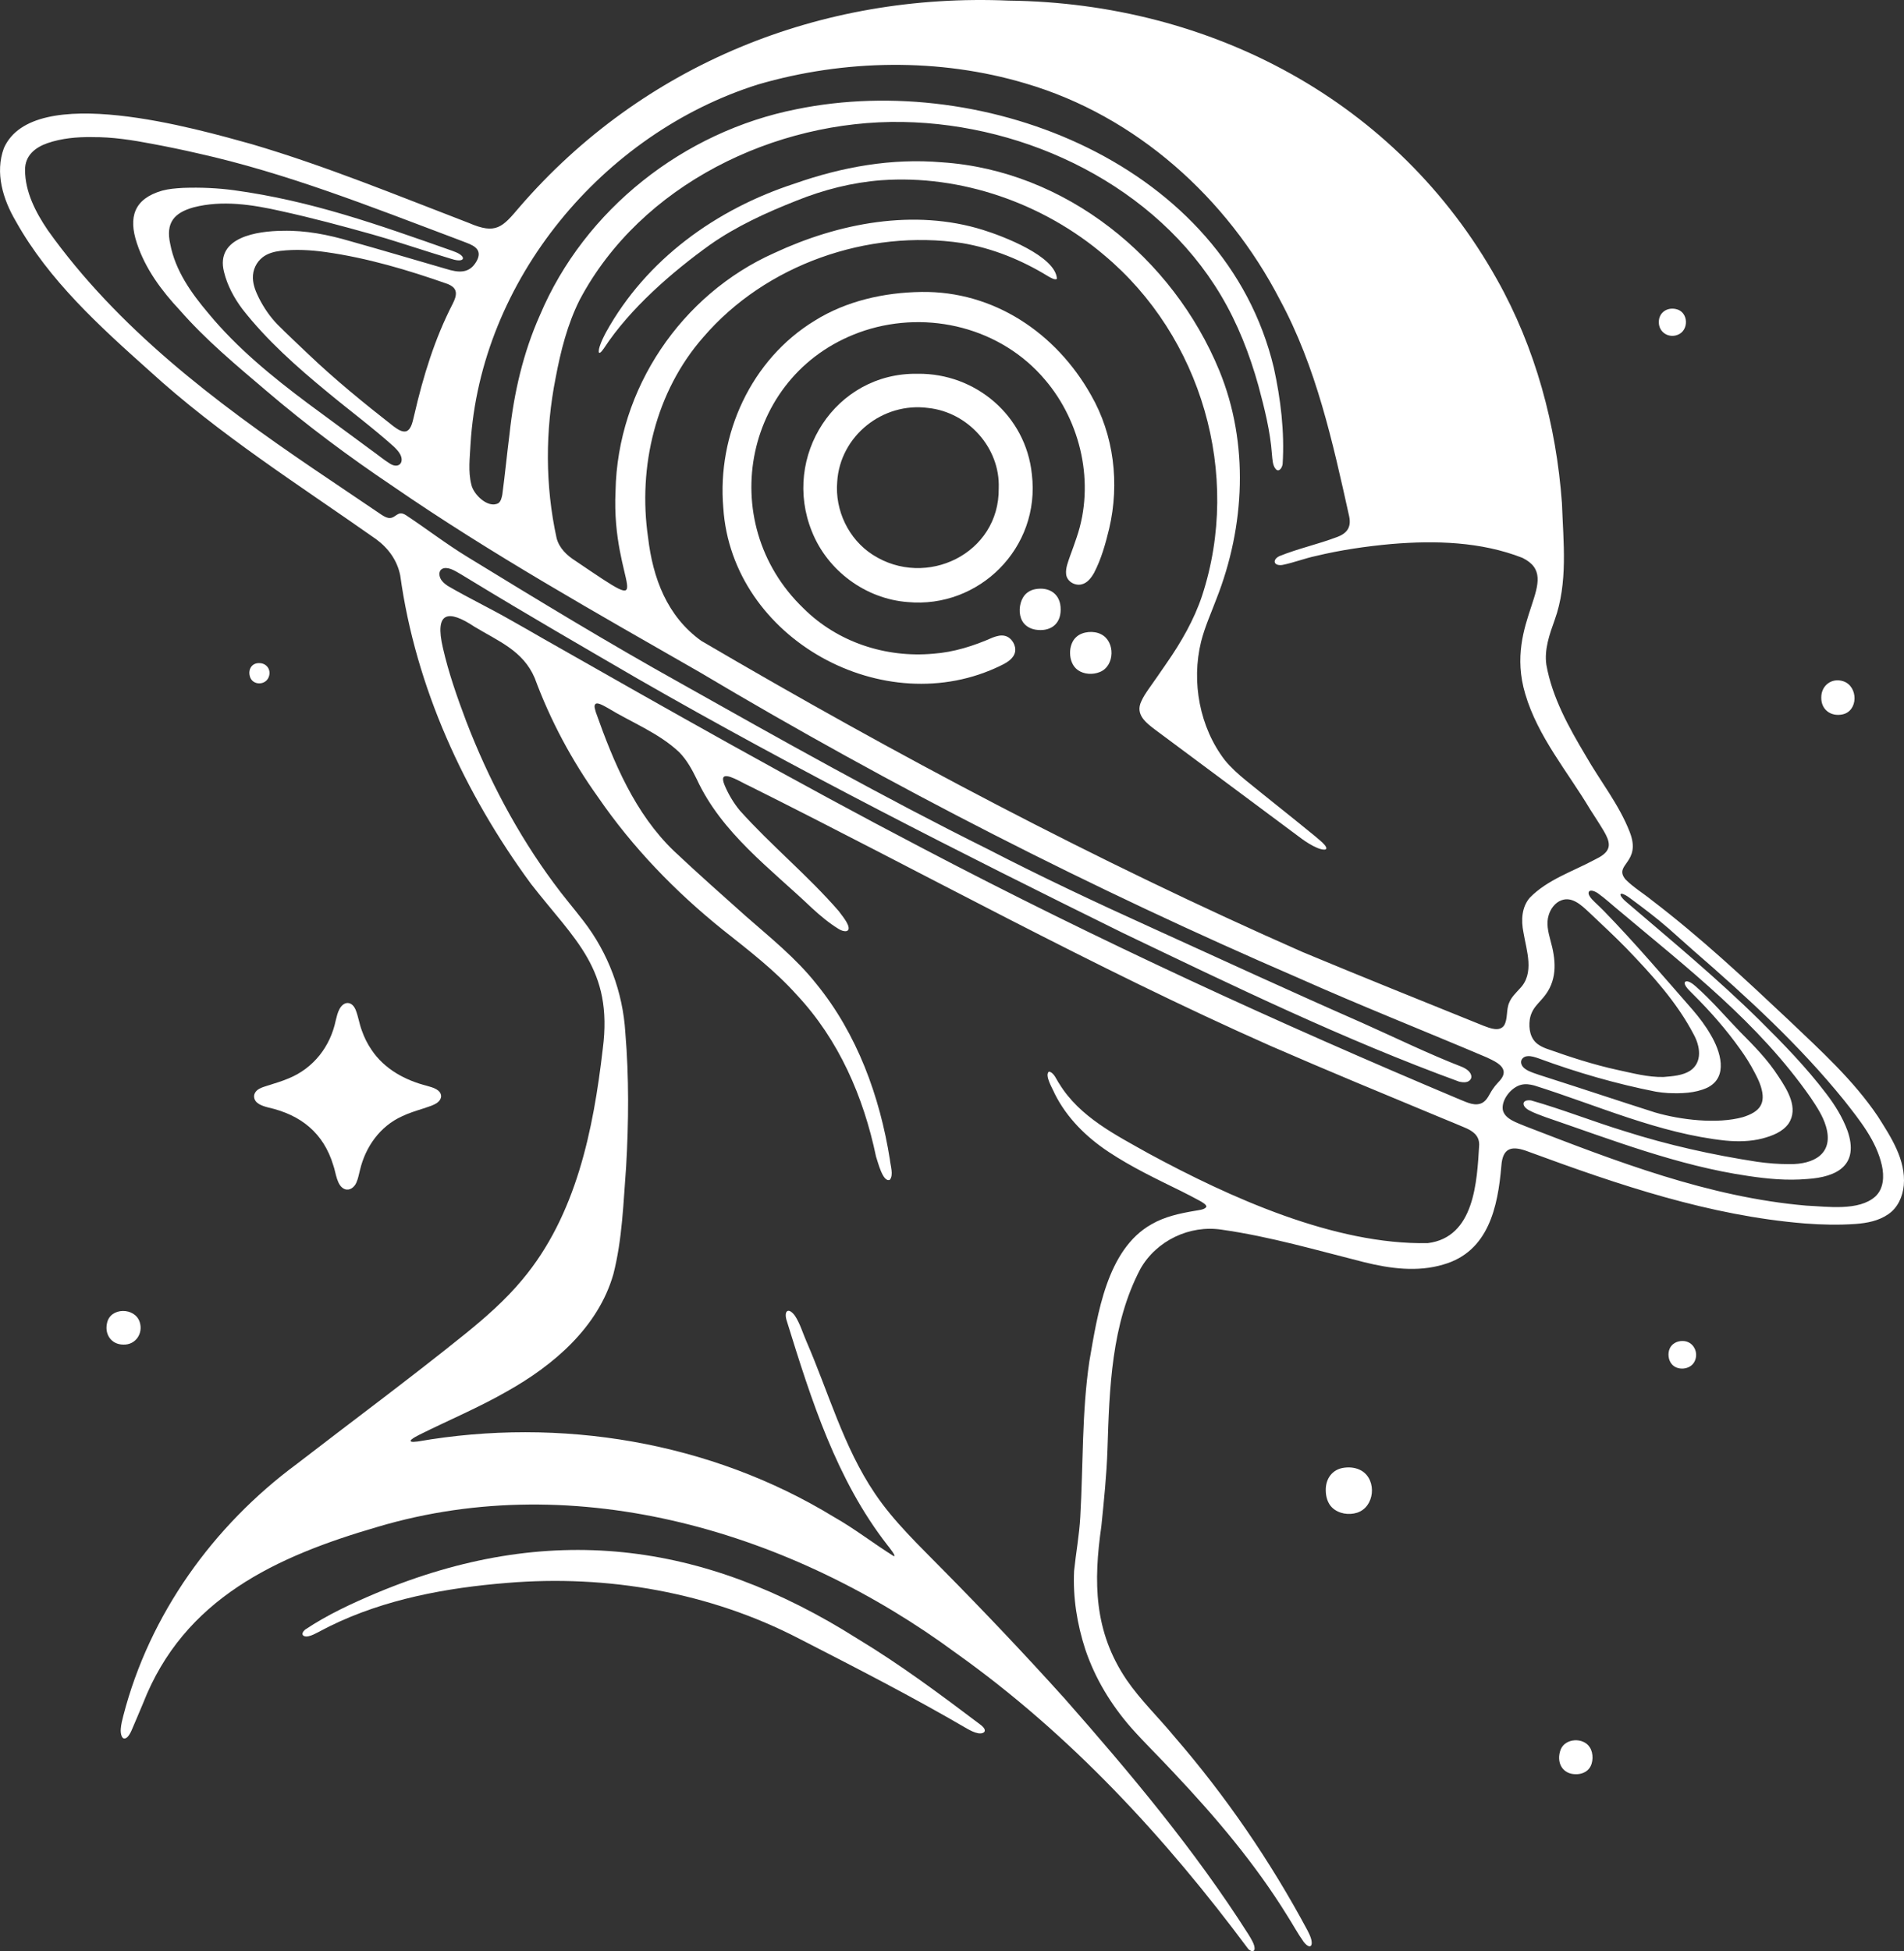 <?xml version="1.0" encoding="UTF-8"?>
<svg data-bbox="0.05 -0.002 3456.791 3541.485" viewBox="0 0 3456.84 3541.47" xmlns="http://www.w3.org/2000/svg" data-type="color">
    <rect x="0" y="0" width="3456.84" height="3541.47" fill="#333333" stroke="none"/>
    <g>
        <path d="M2190.24 2190.43c.74-3.63-7.66-8.54-11.85-10.83-10.83-5.91-21.85-11.59-32.89-17.15-45.14-22.2-90.76-43.79-132.73-71.69-40.7-26.98-75.92-61.75-97.86-105.6-3.26-8.3-19-33.41-10.6-40.09 9.33 1.22 13.91 15.11 19.05 22.23 37.02 60.29 102.5 92.86 162.19 126.43 146.85 79.51 337.63 166.03 506.75 162.62 84.79-10.61 89.29-111.3 93.26-178.52.11-16.69-11.21-24.96-26.5-31.32-13.6-5.94-27.29-11.33-40.96-17.02-104.07-43.27-208.3-86.23-311.62-131.27-322.66-142.95-631.22-314.62-946.82-472.03-10.32-4.11-43.61-25.86-46.77-13.92-.76 5.08 1.67 10.26 3.55 14.98 6.94 15.88 15.85 30.78 26.96 44.14 56.97 63.47 123.64 117.96 179.47 182.4 5.83 7.95 12.57 15.72 16.49 24.85 5.76 14.14-7 13.63-16.59 7.57-17.47-10.64-33.26-23.92-48.33-37.74-75.83-72.21-164.16-136.36-209.32-233.98-8.61-17.59-18.28-35.39-32.07-49.3-37.01-34.95-86.65-53.87-129.75-80.24-4.33-2.44-9.26-5.19-13.53-6.85-3.7-1.42-6.62-1.76-8.31-.64-3.81 3.42-1.35 8.53.4 15.46 32.21 91.05 71.02 183.92 141.93 251.87 42.56 40.13 86.42 78.9 130.04 117.87 44.52 39.07 91.27 76.4 128.27 123.11 74.07 90.8 115.3 204.21 133.56 319.04.97 10.77 7.08 28.07-.18 36.61-12.73 5.5-21.8-33.37-24.99-42.15-22.75-108.61-67.46-211.98-144.12-293.73-39.86-44.52-87.39-80.82-134-117.84-86.27-69.29-163.76-149.37-226.47-240.69-47.81-66.72-86.66-139.39-115.1-216.36-21.12-49.78-66.25-66.94-109.31-93.07-47.93-31.85-72.71-27.5-57.38 38.35 10.42 45.63 26 89.97 42.51 133.7 39.96 103.83 92.44 203.51 158.57 292.98 17.17 23.65 36.4 45.86 54.16 69.06 44.97 58.1 71.51 129.19 75.97 202.37 6.77 81.07 6.17 162.56 1.44 243.72-5.04 65.24-6.85 131.57-23.21 195.21-27.69 96.27-108.41 164.99-193 212.43-51.38 29.47-106.08 52.32-159.01 78.69-4.81 2.48-10.17 5.16-14.03 8.39-1.78 1.54-2.4 2.76-1.7 3.53 2.11 1.8 6.5.97 12.76.38 258.07-44.91 531.25 0 755.62 137.12 37.01 20.85 72.29 48.4 108.04 70.71 7.03 2.82-9.29-17.58-10.79-19.39-92.8-118.73-138.74-264.47-182.73-406.52-6.33-18.43 2.22-26.84 14.53-10.17 9.31 14.17 14.04 30.83 20.74 46.29 40.18 92.25 67.43 191.99 124.16 275.92 34.75 51.8 80.91 95.06 124.37 139.47 75.34 76.27 149.13 154.09 220.89 233.73 119.28 135.55 235.93 274.54 333 427.16 4.77 7.8 11.7 18.49 11.42 26.51-.65 5.79-5.71 5.36-11.29.65-150.38-202.33-323.95-390.32-530.18-536.96-296.99-219.38-687.69-337.34-1050.3-229.67-184.29 53.56-352.16 130.2-426.36 320.49-6.98 16.31-13.69 32.76-20.81 49.01-1.87 4.34-4.99 9.87-7.83 12.41-9.99 8.22-12.63-7.21-11.75-15.34.61-8.03 2.57-15.93 4.63-23.73 47.42-183.7 163.09-344.65 315.01-456.96 101.62-78.42 204.85-154.79 304.81-235.34 37.42-30.24 73.94-62.17 104.72-99.34 97.59-116.3 128.89-271.85 145.92-418.95 18.87-144.98-50.83-196.85-130.47-299.35-120.83-164.52-209.2-356.48-237.26-559.55-5.37-27.3-21.52-49.54-43.67-65.83-139.78-98.4-285.1-189.99-411.66-305.66C180.65 592.11 88.7 508.86 28.74 401.57c-23.35-39.5-38.2-88.06-21.66-132.76 53.5-121.04 351.27-34.5 449.88-7.18 134.43 39.55 263.86 93.04 394.51 143.16 49.25 21.32 60.64 7.7 91.56-28.76 224.07-259.39 547.5-389.56 888.54-374.92 366.34 4.3 705 181.88 886.3 506.12 69.81 124.09 107.74 264.62 117.96 406.4 2.48 70.61 11.25 143.98-13.27 211.81-9.3 25.94-19.09 53.37-15.02 81.31 10.61 59.3 40.69 113.28 71.21 164.51 26.37 46.33 60.71 88.8 80.1 138.77 22.23 56.69-30.45 58.38-7.62 86.19 14.35 14.45 32.39 25.2 48.16 38.06 87.84 67.04 168.76 142.54 249.16 218.2 57.11 54.46 116.35 107.93 160.76 173.75 23.81 37.61 51.13 78.7 47.14 125.15-1.87 20.47-10.9 40.87-28.27 52.57-17.33 12.08-38.57 16.05-59.23 17.6-30.46 2.16-61.29 1.48-91.72-.86-173.57-14-339.11-70.27-501.4-130.02-29.93-11.61-47.69-9.05-50.06 25.86-6.32 74.46-23.39 155.15-104.97 178.59-47.17 14.23-97.04 7.47-143.95-4.12-85.74-21.57-171.04-46.63-258.74-59.06-58.09-9-118.34 19.78-147.46 70.82-53.12 100.49-56.45 217.72-60 328.92-1.59 46.23-6.37 92.3-11.05 138.31-14.45 101.12-13.83 190.83 45.71 278.92 25.51 37.19 58.53 68.74 87.13 103.5 93.19 107.73 174.12 225.82 241.35 351.36 2.3 4.45 4.51 8.96 6.08 13.68 1.85 5.53 2.21 10.69.81 13.26-.59 1.22-1.71 1.98-3.05 1.99-2.79.09-6.83-3.08-10.58-7.87-10.9-15.25-19.8-31.92-29.92-47.7-58.31-94.42-130.35-179.42-206.43-259.94-25.34-27.33-52.16-53.31-76.94-81.17-36.54-41.8-65.44-89.19-83.33-142.22-14.94-45.89-22.63-94.21-20.35-142.35 3.33-32.83 9.46-65.37 11.24-98.37 5.38-94.11 2.69-189.11 16.53-282.52 14.63-84.19 31.48-202.8 112.73-248.39 24.07-14 51.51-19.81 78.74-24.44 6.76-1.39 17.47-1.73 20.9-7.26l.02-.07ZM1918.87 506.07c-3.21 2.7-10.71-1.55-16.14-4.76-47.86-29.33-100.59-50.79-156.2-60.13-171.2-25.62-356.48 39.06-469.5 170.68-86.71 98.64-119.13 235.42-100.41 363.81 8.75 73.82 34.29 142.61 96.52 187.48 353.34 207.1 716.8 399.67 1091.84 564.88 109.25 45.53 219.12 89.61 328.86 133.95 11.75 4.44 28.5 11.1 36.88-.66 7.19-11.59 3.51-28.78 9.41-41.58 3.79-9.72 11.95-17.33 18.87-25.07 27.74-28.02 12.45-68.79 6.87-102.57-4.32-21.47-3.35-45.6 11.69-62.85 31.94-32.68 77.62-47.35 117.22-68.61 11.01-5.47 24.95-12.5 26.09-25.98.59-8.95-4.57-18.56-9.17-26.48-7.85-13.27-16.43-26.09-24.69-39.11-40.84-68.55-94.86-131.65-117.74-209.24-40.22-133.94 71.66-209.51-5.32-247.37-75.2-29.37-158.19-31.68-237.79-25.04-46.06 4.23-91.9 10.82-136.87 21.66-20.51 4.3-40.46 12.24-61 16.34-16.17 2.29-18.85-9.49-5.47-16.03 33.59-13.61 69.41-21.37 103.38-34.15 18.28-6.4 27.72-17.18 23.34-37.91-29.86-134.75-59.78-271.39-126.08-393.76-95.46-184.22-260.68-333.17-461.43-392.09-156.42-46.65-328.77-43.94-485.59 1.79-282.33 88.75-504.3 355.36-522.2 653.36-1.19 24.11-4.57 49.05 1.48 72.79 3.56 17.89 30.42 44.12 49.06 33.91 4.7-3.37 6.05-9.9 7.2-15.58 4.9-36.71 8.44-73.61 13.13-110.35 7.88-74.14 24.73-146.96 55.04-215.12 81.3-192.52 261.47-333.49 465.54-373.98 345.09-70.93 779.16 102.15 867.01 469.14 12.47 57.08 19.7 116.34 16.01 174.71-.61 6.17-6.49 16.23-12.7 9.05-5.72-6.64-5.83-18.16-6.74-26.83-3.05-42.22-13.64-83.52-24.53-124.25-15.92-57.05-37.61-112.9-67.98-163.88-117.8-198.08-351.53-311.05-577.83-314.85-231.81-4.01-475.78 113.8-586.52 322.91-22.26 44.35-34.46 92.88-43.6 141.42-18.98 95.65-19.21 195.43 1.72 290.92 4.8 18.45 18.83 31.62 34.45 41.48 160.51 108.58 64.19 45.65 72.57-126.8 3.39-185.29 119.34-356.91 288.32-432.17 116.68-54.37 253.71-80.89 378.83-41.82 35.35 10.94 131.74 47.34 134.22 88.67l-.05.06ZM166.81 248.84c-27.14-.35-54.66 2.1-80.65 10.99-22.5 7.91-40.9 22.57-40.69 48.87.16 39.92 19.4 76.85 41.32 109.17 126.61 177.66 303.26 311.42 482.1 432.84 41.16 27.9 82.44 55.76 123.67 83.52 3.99 2.56 8.22 5.1 12.85 5.88 13.42 1.74 15.71-14.81 31.25-5.3 37.81 24.99 73.24 52.42 111.83 75.94 128.02 78.42 256.09 156.35 387.41 229.46 183.99 103.55 368.05 206.84 557.1 300.83 98.42 50.81 198.41 97.8 299.24 143.47 126.78 57.68 253.26 116 380.8 171.98 60.71 27.09 120.42 56.41 182.45 80.43 5.23 2.47 10.14 5.59 13.06 9.6 2.4 3.16 3.68 7.48 2.13 11.24-4 7.74-13.11 7.43-21.62 5.44-209.04-76.3-409.65-173.68-610.18-269.73-296.69-146.25-592.05-295.76-879.04-460.39-101.9-59.23-203.95-118.25-304.61-179.57-5.81-3.55-11.62-7.11-17.46-10.61-9.54-5.3-21.19-13.72-31.95-11.56-11.22 2.88-9.47 16.67-2.49 23.94 2.69 3.11 5.92 5.68 9.34 7.99 37.69 22.07 77.3 40.87 115.2 62.62 18.94 10.59 37.76 21.41 56.56 32.26 228.85 130.17 457.95 260.07 691.38 381.89 318.03 166.97 644.7 316.89 975.75 456.1 12.65 5.06 26.68 12.29 39.69 5.59 9.37-5.13 12.86-16.17 18.87-24.81 2.61-3.96 5.62-7.58 8.82-11.09 5.41-5.64 11.76-12.6 11.11-20.7-1.58-13.26-19.28-20.23-30.36-25.7-114.46-48.59-230.12-94.34-343.71-144.99-373.19-161.18-735.83-346.18-1085.16-554.09-188.45-108.1-378.29-214.37-557.4-337.69-79.66-53.52-156.76-110.84-229.75-173.2-54.55-46.38-109.81-92.25-157.04-146.28-33.26-35.5-62.88-75.29-78.17-122-15.63-47.18-5.11-80.42 46.02-95.19 12.32-3.25 23.69-4.15 37.67-4.97 32.85-1.19 63.88.38 92.74 4.25 141.45 19.39 261.75 62.58 396.1 109.89 4.52 1.67 9.16 3.35 13.23 5.91 9.08 5.65 8.48 12.23-2.66 11.46-4.58-.29-9.16-1.73-13.57-3.09-11.4-3.63-22.62-6.96-34.16-10.54-35.81-11.1-71.9-23.37-107.32-33.29-55.52-15.56-109.02-29.93-166.36-42.52-51.85-11.71-106.26-20.22-158.6-6.78-35.72 9.95-50.99 28.2-42.48 66.55 9.2 48.43 38.31 89.27 69.58 126.17 51.99 62.91 115.67 114.81 180.76 163.48 38.04 28.19 76.22 56.19 114.33 84.27 11.78 8.3 22.79 17.7 35.04 25.23 15.05 8.89 25.54-2.37 17.93-17.12-2.73-5.28-7.25-10.01-11.89-14.48-38.77-34.72-80.69-65.79-120.74-99.04-55.27-45.51-109.39-93.45-153.72-150.03-15.27-20.32-27.69-43.15-33.7-67.98-15.83-63.21 60.59-74.02 106.49-74.47 42.11-1.03 82.88 7.13 123.21 18.98 57.82 16.25 115.38 33.31 173.06 50.03 22.85 7.11 42.93 9.56 56.11-14.31 9.89-18.44-1.8-26.76-18.45-32.95-7.13-2.81-14.14-5.43-21.21-8.1-153.31-57.7-306.22-118.54-466.54-154.2-27.26-6.27-54.7-11.98-82.23-17.11-36.34-6.95-73.01-12.8-110.09-12.36h-.2Zm2777.08 1373.37c-6.43.73 5.62 12.44 8.03 14.27 82.2 70.38 165.87 139.44 242.94 215.56 42.52 42.08 84.4 85.11 120.63 132.82 15.9 20.69 29.76 43.01 38.81 67.61 21.29 61.49-17.49 84.04-73.77 87.51-35.72 3.14-71.64-.24-106.98-5.58-127.03-18.53-246.94-65.48-367.74-106.79-10.21-3.88-20.73-7.36-30.32-12.71-13.05-7.2-13.32-19.65 4.16-17.6 57.27 16.26 113.03 38.52 170.06 55.91 78.49 25.06 159.09 42.97 240.54 55.52 19.37 2.73 38.85 4.3 58.43 4.22 44.48.72 81.48-18.91 66.32-69.01-5.57-18.75-16.85-35.5-27.72-51.81-94.86-135.99-223.06-234.46-346.56-338.32-13.22-10.76-25.71-22.54-39.59-32.45-4.3-2.89-9.01-4.9-12.34-4.78-5.1.16-5.78 4.7-3.09 9.37 2.13 4.04 6.27 8.21 9.82 11.59 5.59 5.3 11.18 10.6 16.59 16.09 56.11 57.64 108.22 119.02 161.2 179.5 12.01 14.02 23.21 28.69 32.38 44.75 17.8 29.69 33.25 77.23-6.19 96.44-21.96 10.06-47.25 10.64-70.93 9.67-7.43-.46-14.85-1.32-22.24-2.54-72.31-14.23-143.24-34.77-212.4-60.23-6.45-2.26-13.79-4.78-20.44-4.22-8.21.41-14.14 7.27-11.16 14.82 1.97 5.32 6.78 8.91 12.53 11.79 12.78 5.87 26.52 9.35 39.79 13.91 63.4 20.23 126.48 41.4 189.91 61.56 46.12 13.58 113.25 21.62 159.98 8.53 30.73-9.74 42.19-24.51 32.26-56.02-2.87-8.98-7.09-17.15-11.49-25.57-7.71-14.82-16.36-28.53-26.05-41.94-25.53-35.87-54.31-68.58-85.89-99.93-4.26-4.38-9.62-9.2-12.59-13.94-5.56-8.8.6-11.54 8.78-6.68 3.21 1.82 6.13 4.22 8.94 6.65 29.16 25.66 53.7 54.72 80.62 82.57 25.15 25.32 49.91 50.18 70.15 81.66 16.04 24.2 36.53 56.97 18 84.93-10.93 15.4-30.01 22.42-47.52 27.07-21.6 5.64-44.64 5.93-66.8 3.89-120.87-12.89-232.7-64.02-347.62-100.14-7.81-2.06-15.68-3.14-23.45-1.23-17.86 4.23-36.47 27.22-33.43 45.67 3.64 17.01 26.82 23.46 41.09 29.66 164.7 63.64 332.51 128.77 509.9 144.05 37.95 1.69 95.49 10.36 125.42-16.64 15.18-14.11 16.16-36.81 11.82-56.35-10.23-45.28-40.44-82.21-68.44-117.95-81.15-100.35-176.62-187.82-273.89-272.19-14.83-12.97-29.37-26.29-44.18-39.3-22.67-19.8-46.68-37.95-70.91-55.77-3.97-3.17-12-8.1-15.25-7.88h-.08ZM459.14 505.02c.45 12.81 5.39 24.85 11.07 36.17 9 17.67 20.18 34.12 34.08 48.29 18 18.03 36.63 35.4 55.08 52.96 48.9 46.64 101.31 89.31 154.51 130.91 6.72 4.91 16.23 12.15 24.28 9.22 9.61-4.08 11.54-20.69 14.12-30.04 16.05-69.49 36.83-137.47 69.6-201.08 3.48-7.18 7.65-16.2 5.01-23.85-2.11-5.99-7.46-9.25-13.64-11.97-72.35-25.49-146.3-47.45-222.42-58.18-27.22-3.78-54.51-5.26-81.93-2.08-11.39 1.39-23.32 4.67-32.09 11.62-11.49 8.87-18.14 23.1-17.68 37.83v.2Zm2561.08 1449.81c16.21-1.35 35.02-2.61 48.58-11.54 22.49-15.51 17.94-44.46 6.28-65.63-30.79-58.93-76.15-108.49-121.95-156.11-22.2-22.67-45.48-44.26-68.55-66.05-13.25-12.37-30.46-28.91-49.94-21.33-11.24 4.17-19.4 15.29-22.82 26.63-4.86 15.07-.97 30.58 3.01 45.67 9.6 33.81 13.37 68.76-8.64 98.78-5.07 7.1-11.84 13.56-17.45 20.5-6.14 7.49-9.98 15.73-11.36 25.04-2.16 16.03.73 34.15 14.28 44.23 4.71 3.57 10.13 6.07 15.77 8.26 42.61 15.15 85.49 29.2 129.68 38.79 27.33 5.81 54.9 13.36 82.92 12.77h.19Z" fill="#ffffff" data-color="1"/>
        <path d="M1787.16 3137.9c3.37 7.04-4.72 9.41-11.69 7.96-7.04-1.36-13.37-4.76-19.63-8.19-99.42-58.07-201.95-110.53-304.36-163.08-162.55-84.54-348.68-116.7-530.73-101.51-110.14 8.86-221.68 29.36-321.69 78.39-6.94 3.42-13.72 7.11-20.57 10.68-5.99 3.01-11.97 6.4-18.58 7.81-9.51 2.03-15.37-3.75-5.97-12.07 40.37-27.02 84.78-47.52 129.57-66.45 310.53-129.8 592.26-95.26 874.14 83.46 77.2 46.63 149.45 100.49 221.33 154.71 3.01 2.24 6.79 5.46 8.11 8.17l.06.12Z" fill="#ffffff" data-color="1"/>
        <path d="M800.86 1990.51c-1.74 13.73-21.36 17.35-32.36 21.5-13.14 4.22-26.5 8.24-38.92 14.29-39.59 17.97-66.03 55.33-75.9 97-2.1 7.81-3.39 16.07-6.75 23.38-3.56 8.15-11.88 14.87-20.74 11.74-14.77-5.41-16.17-29.73-20.98-43.02-17.7-59.14-59.17-91.97-118.24-105.25-10.62-2.85-25.38-7.12-25.68-20.07-.1-5.71 4.03-10.9 9.06-13.66 4.68-2.7 10.34-4.34 15.79-6.06 12.85-4.05 25.69-7.81 38.13-13.11 44.94-18.48 75.45-57.7 85.28-105.08 1.81-7.12 3.33-14.18 6.78-20.57 8.02-14.96 22.41-14.94 29.25 1.02 4.97 12.16 6.68 25.56 11.35 37.83 4.3 12.37 10.23 24.31 17.68 35.15 23.55 35.17 61.15 55.24 101.29 65.45 10.02 2.82 25.2 6.87 25 19.28v.16Z" fill="#ffffff" data-color="1"/>
        <path d="M2407.02 2705.24c-.49-21.66 12.27-38.85 33.94-41.32 11.15-1.42 22.6.28 31.77 5.98 27.45 17.3 23.05 65.13-8.45 75.64-15.45 5.02-34 2.01-45.71-9.16-8.1-7.87-11.43-19.59-11.55-30.91v-.22Z" fill="#ffffff" data-color="1"/>
        <path d="M3306.65 1266.22c-.29-22.11 19.15-36.57 39.98-29.67 27.4 9.17 27.59 54.17-1.69 60.19-20.8 4.25-38.48-8.53-38.29-30.32v-.21Z" fill="#ffffff" data-color="1"/>
        <path d="M2861.69 3220.31c-25.9.37-36.77-22.52-28.09-44.97 8.36-20.68 41.32-22.26 52.79-3.75 6.93 10.48 6.7 28.74-1.39 38.54-5.05 6.65-14.37 10.19-23.1 10.18z" fill="#ffffff" data-color="1"/>
        <path d="M223.82 2440.53c-21.78-.14-34.24-18.62-29.47-39.17 5.94-29 51-28.8 59.37-1.46 6.5 20.29-7.48 41.35-29.68 40.63z" fill="#ffffff" data-color="1"/>
        <path d="M3054.46 2434c20.34-.36 31.25 22.21 21.21 38.84-8.24 13.55-30.5 15.26-40.63 2.96-6.31-7.54-7.53-19.77-3.33-28.57 3.91-8.56 13.35-13.25 22.55-13.23h.21Z" fill="#ffffff" data-color="1"/>
        <path d="M3011.73 585.3c-.51-17.51 14.43-27.93 30.87-24.35 23.36 4.51 24.63 39.51 2.56 47.06-16.08 5.85-33.18-5.04-33.42-22.5v-.2Z" fill="#ffffff" data-color="1"/>
        <path d="M470.91 1203.6c13.2.12 21.61 12.01 17.28 24.43-5.52 16.69-30.58 16.55-34.7-1-3.16-12.2 3.79-23.85 17.21-23.43z" fill="#ffffff" data-color="1"/>
        <path d="M1672.76 529.9c131.33-1.93 244.5 74.36 307.92 186.94 41.9 72.73 52.19 160.98 33.17 242.35-6.6 27.34-14.36 55.51-27.58 80.72-5.5 9.57-12.58 18.81-23.51 20.98-12.1 2.38-26.07-6.1-27.16-18.95-1.13-11.18 3.71-22.42 7.26-32.94 4.07-11.31 8.34-22.5 12.03-33.95 33.13-97.02 8.17-208.77-57.66-285.85-79.5-94.09-211.19-126.74-326.94-89.36-219.45 71.76-275.01 347.57-111.42 504.4 61.73 61.47 149.33 90.11 235.73 82.26 37.02-2.67 73.2-14.05 107.62-29.3 7.24-2.71 15.29-5.04 22.79-2.94 11.89 3.05 20.44 17.67 17.83 29.4-2.59 11.87-14.89 19.16-25.33 24.11-211.36 104.06-488.86-47.58-504.31-286.03-11.5-133.07 50.59-269.52 166.05-339.74 57.08-35.75 126.14-51.19 193.31-52.08h.2Z" fill="#ffffff" data-color="1"/>
        <path d="M1087.66 640.12c-.43-.44-.64-1.33-.64-2.59.13-2.63.77-5.84 1.68-8.51 2.66-8.51 6.96-17.18 11.41-25.68 73.36-132.66 200.06-223.8 342.88-270.19 85.58-30.1 176.23-46.45 267.23-38.53 224.24 14.89 419.13 173.1 503.52 378.02 54.24 132.06 46.7 282.69-5.22 414.35-9.66 25.75-21.13 50.94-27.87 77.68-17.97 72.89-2.75 155.58 43.28 215.28 11.07 13.55 24.24 25.23 37.73 36.3 41.7 33.99 84.07 67.19 125.66 101.32 6.22 5.51 13.3 10.64 18.43 16.94 8.28 11.47-7.73 7.37-14.31 4.41-10-4.2-19.13-10.04-27.93-16.37-88.33-65.62-176.47-131.48-264.84-197.04-17.73-13.35-38.14-28.42-26.54-52.6 3.36-7.76 8.35-15.15 13.14-22.11 10.97-15.65 21.98-31.16 32.66-46.94 26.37-37.94 50.03-78.91 64.52-122.53 72.12-220.09-.84-470.51-178.02-618.45-110.51-93.87-259.25-146.17-404.47-135.73-52.54 3.98-104.5 17.15-154.18 37.17-54.76 21.66-108.57 46.13-156.78 79.98-69.39 49.75-145.44 116.08-192.17 187.36-1.25 1.85-2.52 3.61-3.7 5.03-2.49 3.05-4.49 4.4-5.43 3.46l-.04-.04Z" fill="#ffffff" data-color="1"/>
        <path d="M1666.24 678.43c104.89-1.22 196.17 75.98 207.15 182.13 16.24 134.5-96.58 244.28-225.48 232.2-76.46-5.79-145.48-56.88-173.83-128-55.12-135.95 42.22-288.85 191.95-286.33h.2Zm147.02 207.49c2.74-72.95-55.74-137.83-128.17-145.45-82.18-11.04-159.87 50.61-165.08 133.88-4.44 51.87 20.64 104.45 64.43 132.56 96.64 62.25 230.41-1.76 228.81-120.79v-.2Z" fill="#ffffff" data-color="1"/>
        <path d="M1942.8 1185.1c-.21-10.89 3.88-22.85 11.78-29.33 11-9.78 31.29-11.35 44.21-4.69 26.33 12.66 25.6 57.7-1.93 68.65-12.64 5.26-28.69 4.43-39.78-3.38-9.89-6.95-14.24-19.13-14.29-31.04v-.21Z" fill="#ffffff" data-color="1"/>
        <path d="M1925.71 1106.59c.07 27.3-19.85 40.42-45.65 36.3-10.07-1.65-19.4-7.08-24.29-16.12-6.68-12.38-5.63-30.02 1.63-42.33 4.83-8.11 12.7-13.25 22.18-15.07 26.21-4.77 46.41 9.35 46.13 37z" fill="#ffffff" data-color="1"/>
    </g>
</svg>
